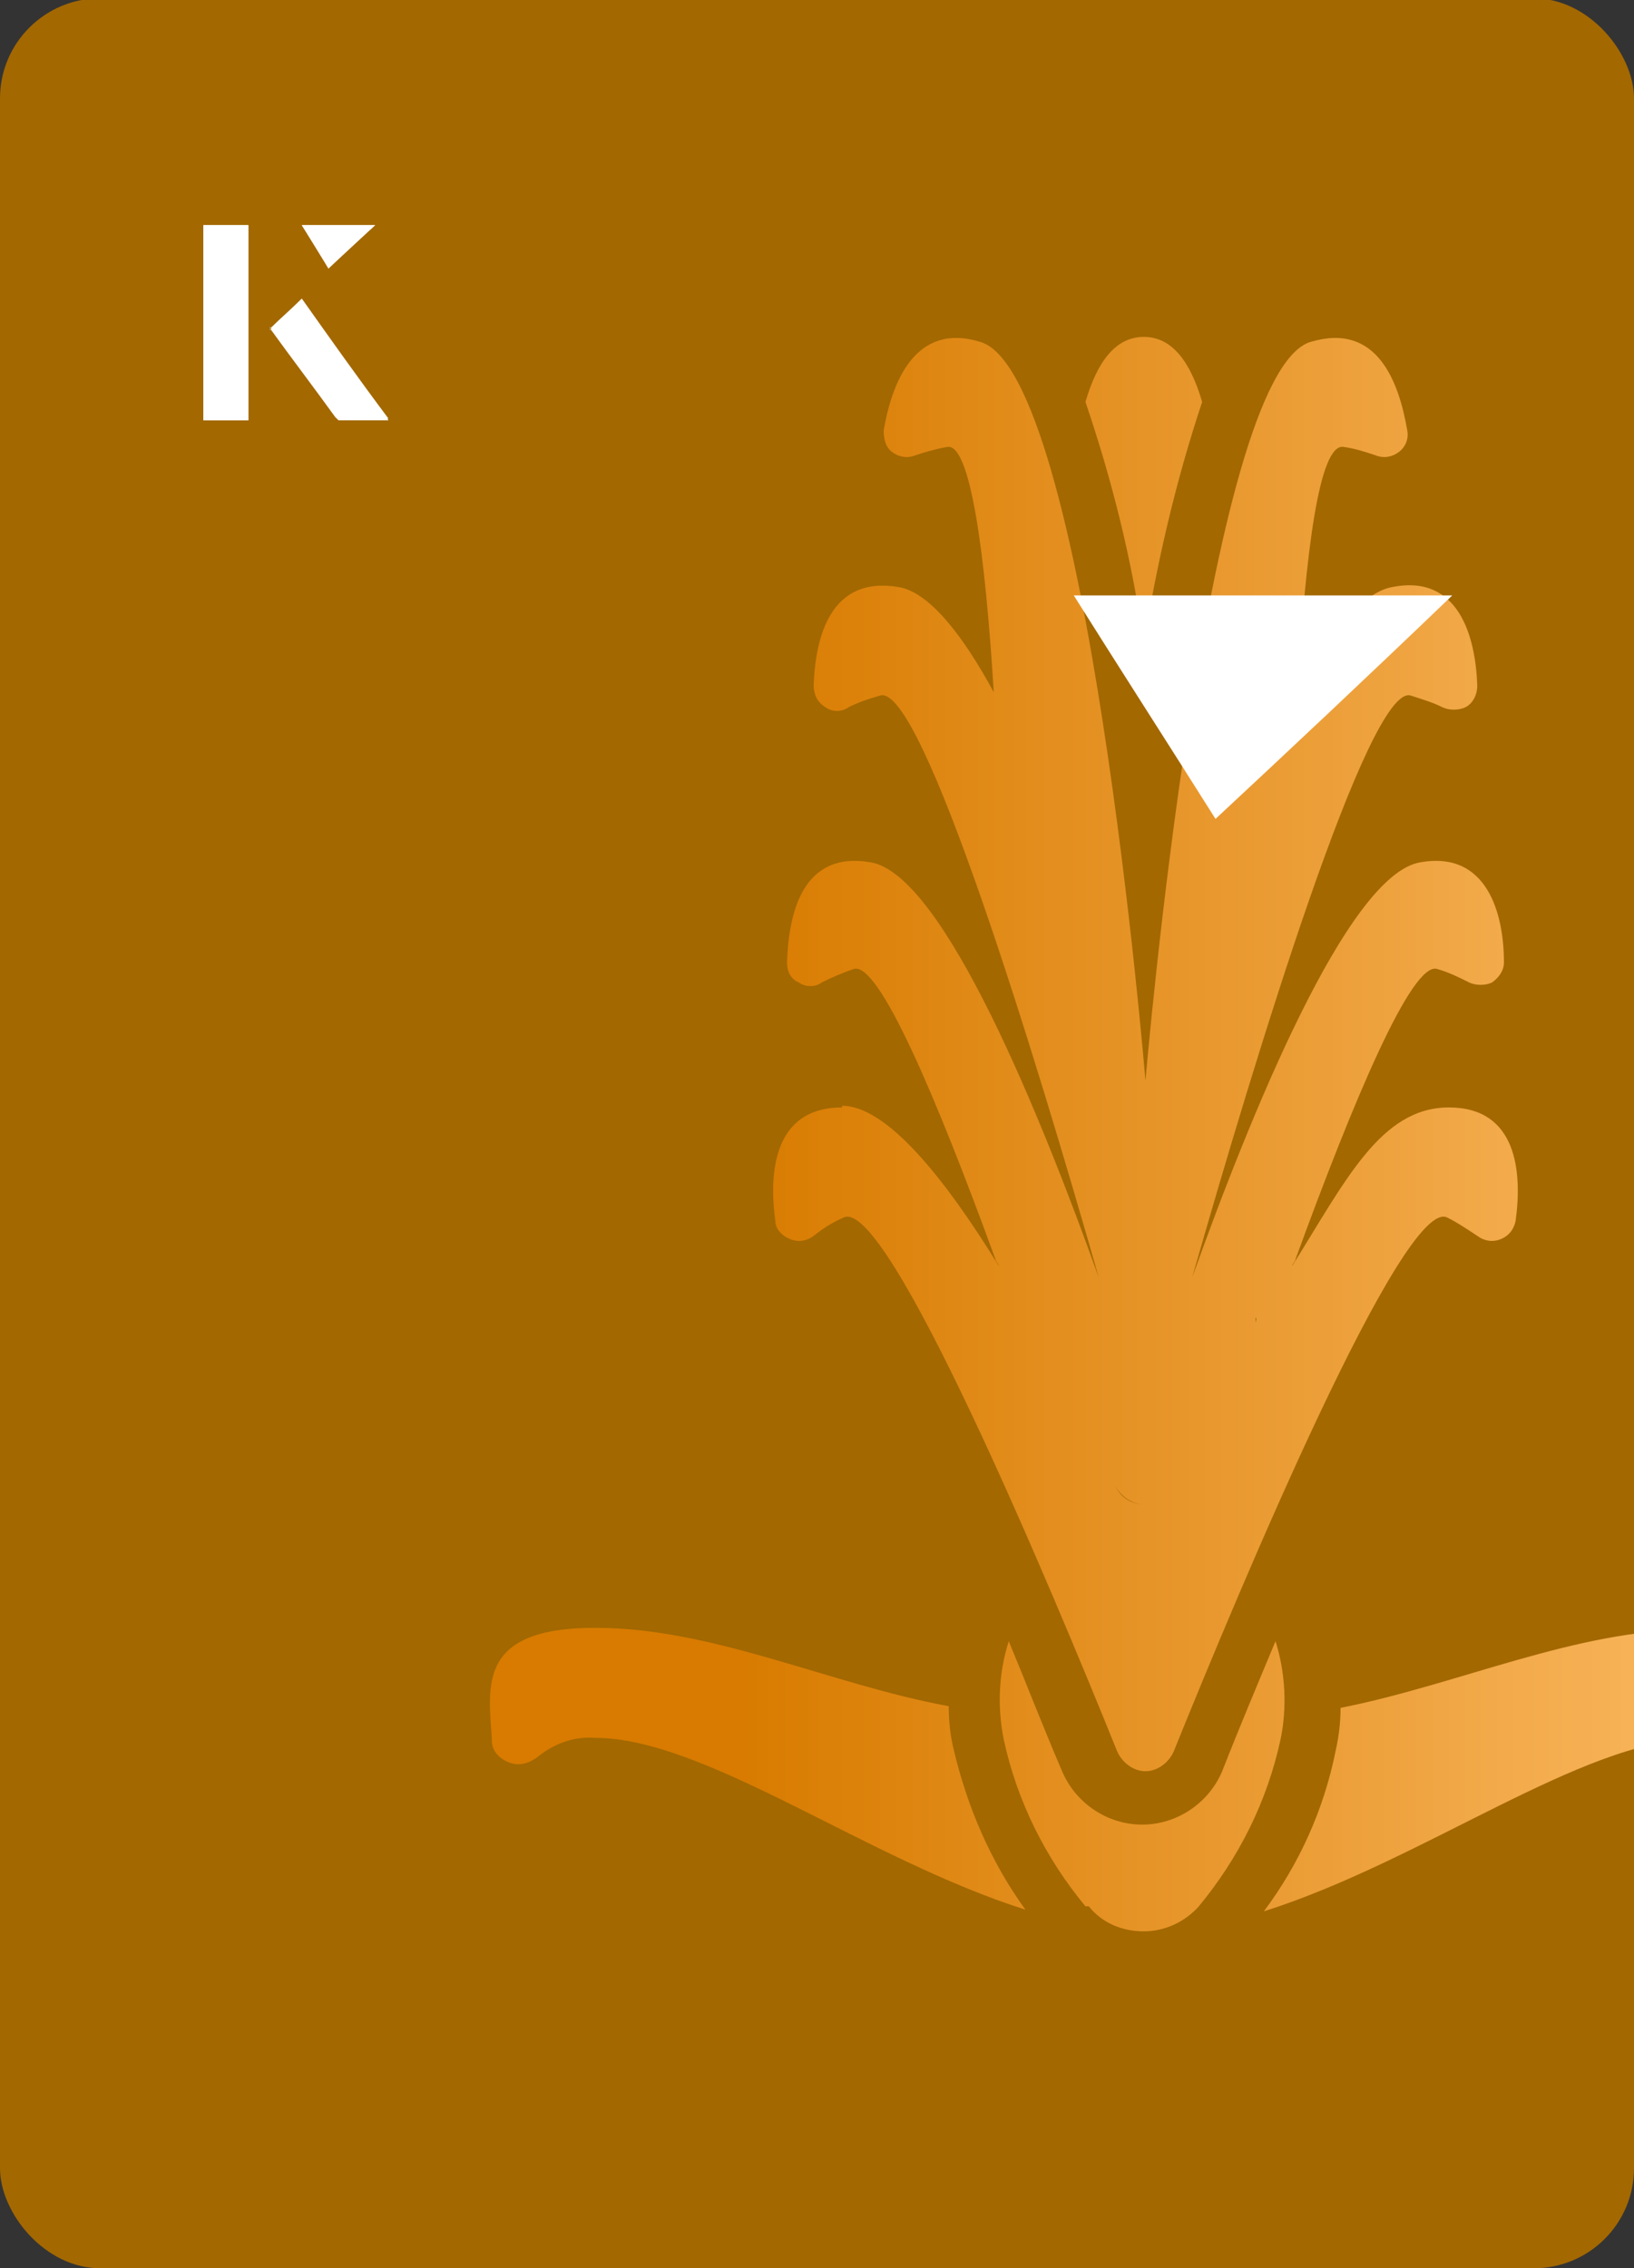 <?xml version="1.0" encoding="UTF-8"?><svg id="Layer_1" xmlns="http://www.w3.org/2000/svg" xmlns:xlink="http://www.w3.org/1999/xlink" viewBox="0 0 98 136"><rect x="0" y="0" width="98" height="136" fill="#333333" stroke="none"/><defs><clipPath id="clippath"><rect x="0" y="0" width="98" height="136.1" rx="6" ry="6" transform="translate(98 136) rotate(-180)" style="fill:none;"/></clipPath><linearGradient id="linear-gradient" x1="98.1" y1="63.1" x2="44.5" y2="63.1" gradientUnits="userSpaceOnUse"><stop offset="0" stop-color="#f7b257"/><stop offset="1" stop-color="#d87b00"/></linearGradient><linearGradient id="linear-gradient-2" x1="98.1" y1="29.3" x2="44.5" y2="29.3" xlink:href="#linear-gradient"/><linearGradient id="linear-gradient-3" x1="98.1" y1="106.1" x2="44.5" y2="106.1" xlink:href="#linear-gradient"/><linearGradient id="linear-gradient-4" x1="98.1" y1="107.1" x2="44.5" y2="107.1" xlink:href="#linear-gradient"/><linearGradient id="linear-gradient-5" x1="98.1" y1="106.1" x2="44.5" y2="106.1" xlink:href="#linear-gradient"/></defs><rect x="0" y="0" width="98" height="136.1" rx="6" ry="6" transform="translate(98 136) rotate(-180)" style="fill:#a36800;"/><g style="clip-path:url(#clippath);"><path d="M50.5,66.4c-4.1,0-4.4,3.9-4,6.8,0,.5.4.9.9,1.1s1,.1,1.4-.2c.5-.4,1.1-.8,1.8-1.1,2.6-1.3,12.4,22.1,16.4,32,.3.7,1,1.2,1.7,1.2s1.4-.5,1.7-1.2c4-9.9,13.8-33.3,16.4-32,.6.3,1.2.7,1.8,1.1.4.3.9.4,1.4.2.5-.2.8-.6.9-1.1.4-2.9.1-6.8-4-6.8s-6.2,4.4-9.4,9.5c0-.1.2-.3.2-.4,3.5-9.6,7-17.9,8.5-17.4.7.2,1.3.5,1.9.8.4.2,1,.2,1.4,0,.4-.3.7-.7.7-1.2,0-2.9-1-6.7-5-6-4.4.7-10.3,15.4-13.7,24.9,3.8-13.3,10.6-35.6,13.1-34.9.6.2,1.3.4,1.9.7.4.2,1,.2,1.4,0s.7-.7.7-1.3c-.1-2.9-1.1-6.7-5.1-5.9-1.8.3-3.8,2.9-5.7,6.3.5-8.2,1.3-15,2.8-14.7.7.1,1.3.3,1.9.5.5.2,1,.1,1.4-.2.4-.3.6-.8.5-1.3-.5-2.9-1.8-6.5-5.8-5.3-6.3,1.9-9.9,44.3-9.9,44.3,0,0-3.5-42.4-9.9-44.3-3.9-1.2-5.3,2.4-5.8,5.3,0,.5.1,1,.5,1.3.4.3.9.4,1.4.2.6-.2,1.3-.4,1.9-.5,1.4-.3,2.3,6.5,2.8,14.7-1.9-3.5-3.9-6-5.7-6.3-4.1-.7-5,3-5.1,5.9,0,.5.2,1,.7,1.3.4.3,1,.3,1.4,0,.6-.3,1.2-.5,1.9-.7,2.5-.7,9.3,21.6,13.1,34.9-3.4-9.5-9.3-24.2-13.7-24.9-4.1-.7-4.9,3.1-5,6,0,.5.2,1,.7,1.2.4.3,1,.3,1.4,0,.6-.3,1.3-.6,1.9-.8,1.5-.5,5,7.8,8.5,17.4,0,.1.2.3.2.4-3.2-5.2-6.7-9.6-9.4-9.6ZM76.3,77.6l.2-.4-.2.4ZM74.4,81h0c0,0,0,0,0,0ZM75.3,79.3v-.3c.1,0,0,.3,0,.3ZM70.3,89.1c-.3.7-1,1.1-1.7,1.1s-1.4-.4-1.7-1.1c.3.6,1,1.1,1.7,1.1s1.4-.4,1.7-1.1ZM60.9,77.6l-.2-.4.2.4ZM62.8,81h0c0,0,0,0,0,0ZM61.9,79.3v-.3c-.1,0,0,.3,0,.3Z" style="fill:url(#linear-gradient);"/><path d="M72.1,24.1c-.7-2.4-1.8-3.9-3.5-3.9s-2.8,1.5-3.5,3.9c1.6,4.7,2.8,9.5,3.5,14.5.8-4.9,1.9-9.7,3.5-14.5Z" style="fill:url(#linear-gradient-2);"/><path d="M101.6,97.7c-7.1,0-14.1,3.3-21.2,4.7,0,.9-.1,1.7-.3,2.6-.7,3.5-2.2,6.8-4.3,9.6,9.5-3,19.2-10.3,25.8-10.3,1.2,0,2.5.3,3.4,1.1.4.4,1.1.6,1.7.4s1-.7,1.1-1.3c.3-3.2-.7-6.7-6.2-6.7Z" style="fill:url(#linear-gradient-3);"/><path d="M65.3,114.3c.8,1,2,1.5,3.3,1.5s2.5-.6,3.3-1.5c2.4-2.9,4.1-6.3,4.9-10,.4-1.9.3-4-.3-5.9-1,2.4-2.1,5-3.2,7.8-.8,1.9-2.7,3.2-4.8,3.2s-4-1.3-4.8-3.2c-1.2-2.8-2.2-5.4-3.2-7.8-.6,1.9-.7,3.9-.3,5.9.8,3.7,2.5,7.1,4.9,10Z" style="fill:url(#linear-gradient-4);"/><path d="M29.5,104.4c0,.6.5,1.1,1.1,1.3.6.2,1.2,0,1.7-.4,1-.8,2.2-1.2,3.4-1.1,6.6,0,16.3,7.3,25.8,10.3-2.1-2.9-3.5-6.2-4.3-9.6-.2-.8-.3-1.7-.3-2.6-7.1-1.3-14.1-4.7-21.2-4.7s-6.4,3.5-6.2,6.7Z" style="fill:url(#linear-gradient-5);"/></g><path d="M72.9,49.1c-2.9-4.6-5.8-9.1-8.5-13.4h22.7c-5,4.8-9.9,9.4-14.2,13.4Z" style="fill:#fff;"/><path d="M14.9,13.5h-2.7v11.7h2.7v-11.7ZM16.2,19.7c1.3,1.8,2.6,3.5,3.9,5.3,0,0,.2.2.2.2,1,0,1.9,0,3,0-1.8-2.5-3.5-4.8-5.2-7.2-.7.6-1.3,1.2-1.9,1.8ZM19.7,16.1c.8-.8,1.8-1.7,2.8-2.6h-4.4c.5.8,1.1,1.7,1.6,2.6Z" style="fill:#fff;"/><path d="M14.9,13.5v11.7h-2.7v-11.7h2.7Z" style="fill:#fff;"/><path d="M16.2,19.7c.6-.6,1.2-1.1,1.9-1.8,1.7,2.4,3.4,4.8,5.2,7.2-1.1,0-2,0-3,0,0,0-.2,0-.2-.2-1.3-1.8-2.6-3.5-3.9-5.3Z" style="fill:#fff;"/><polygon points="19.7 16.1 18.1 13.5 22.5 13.5 19.7 16.1" style="fill:#fff;"/></svg>